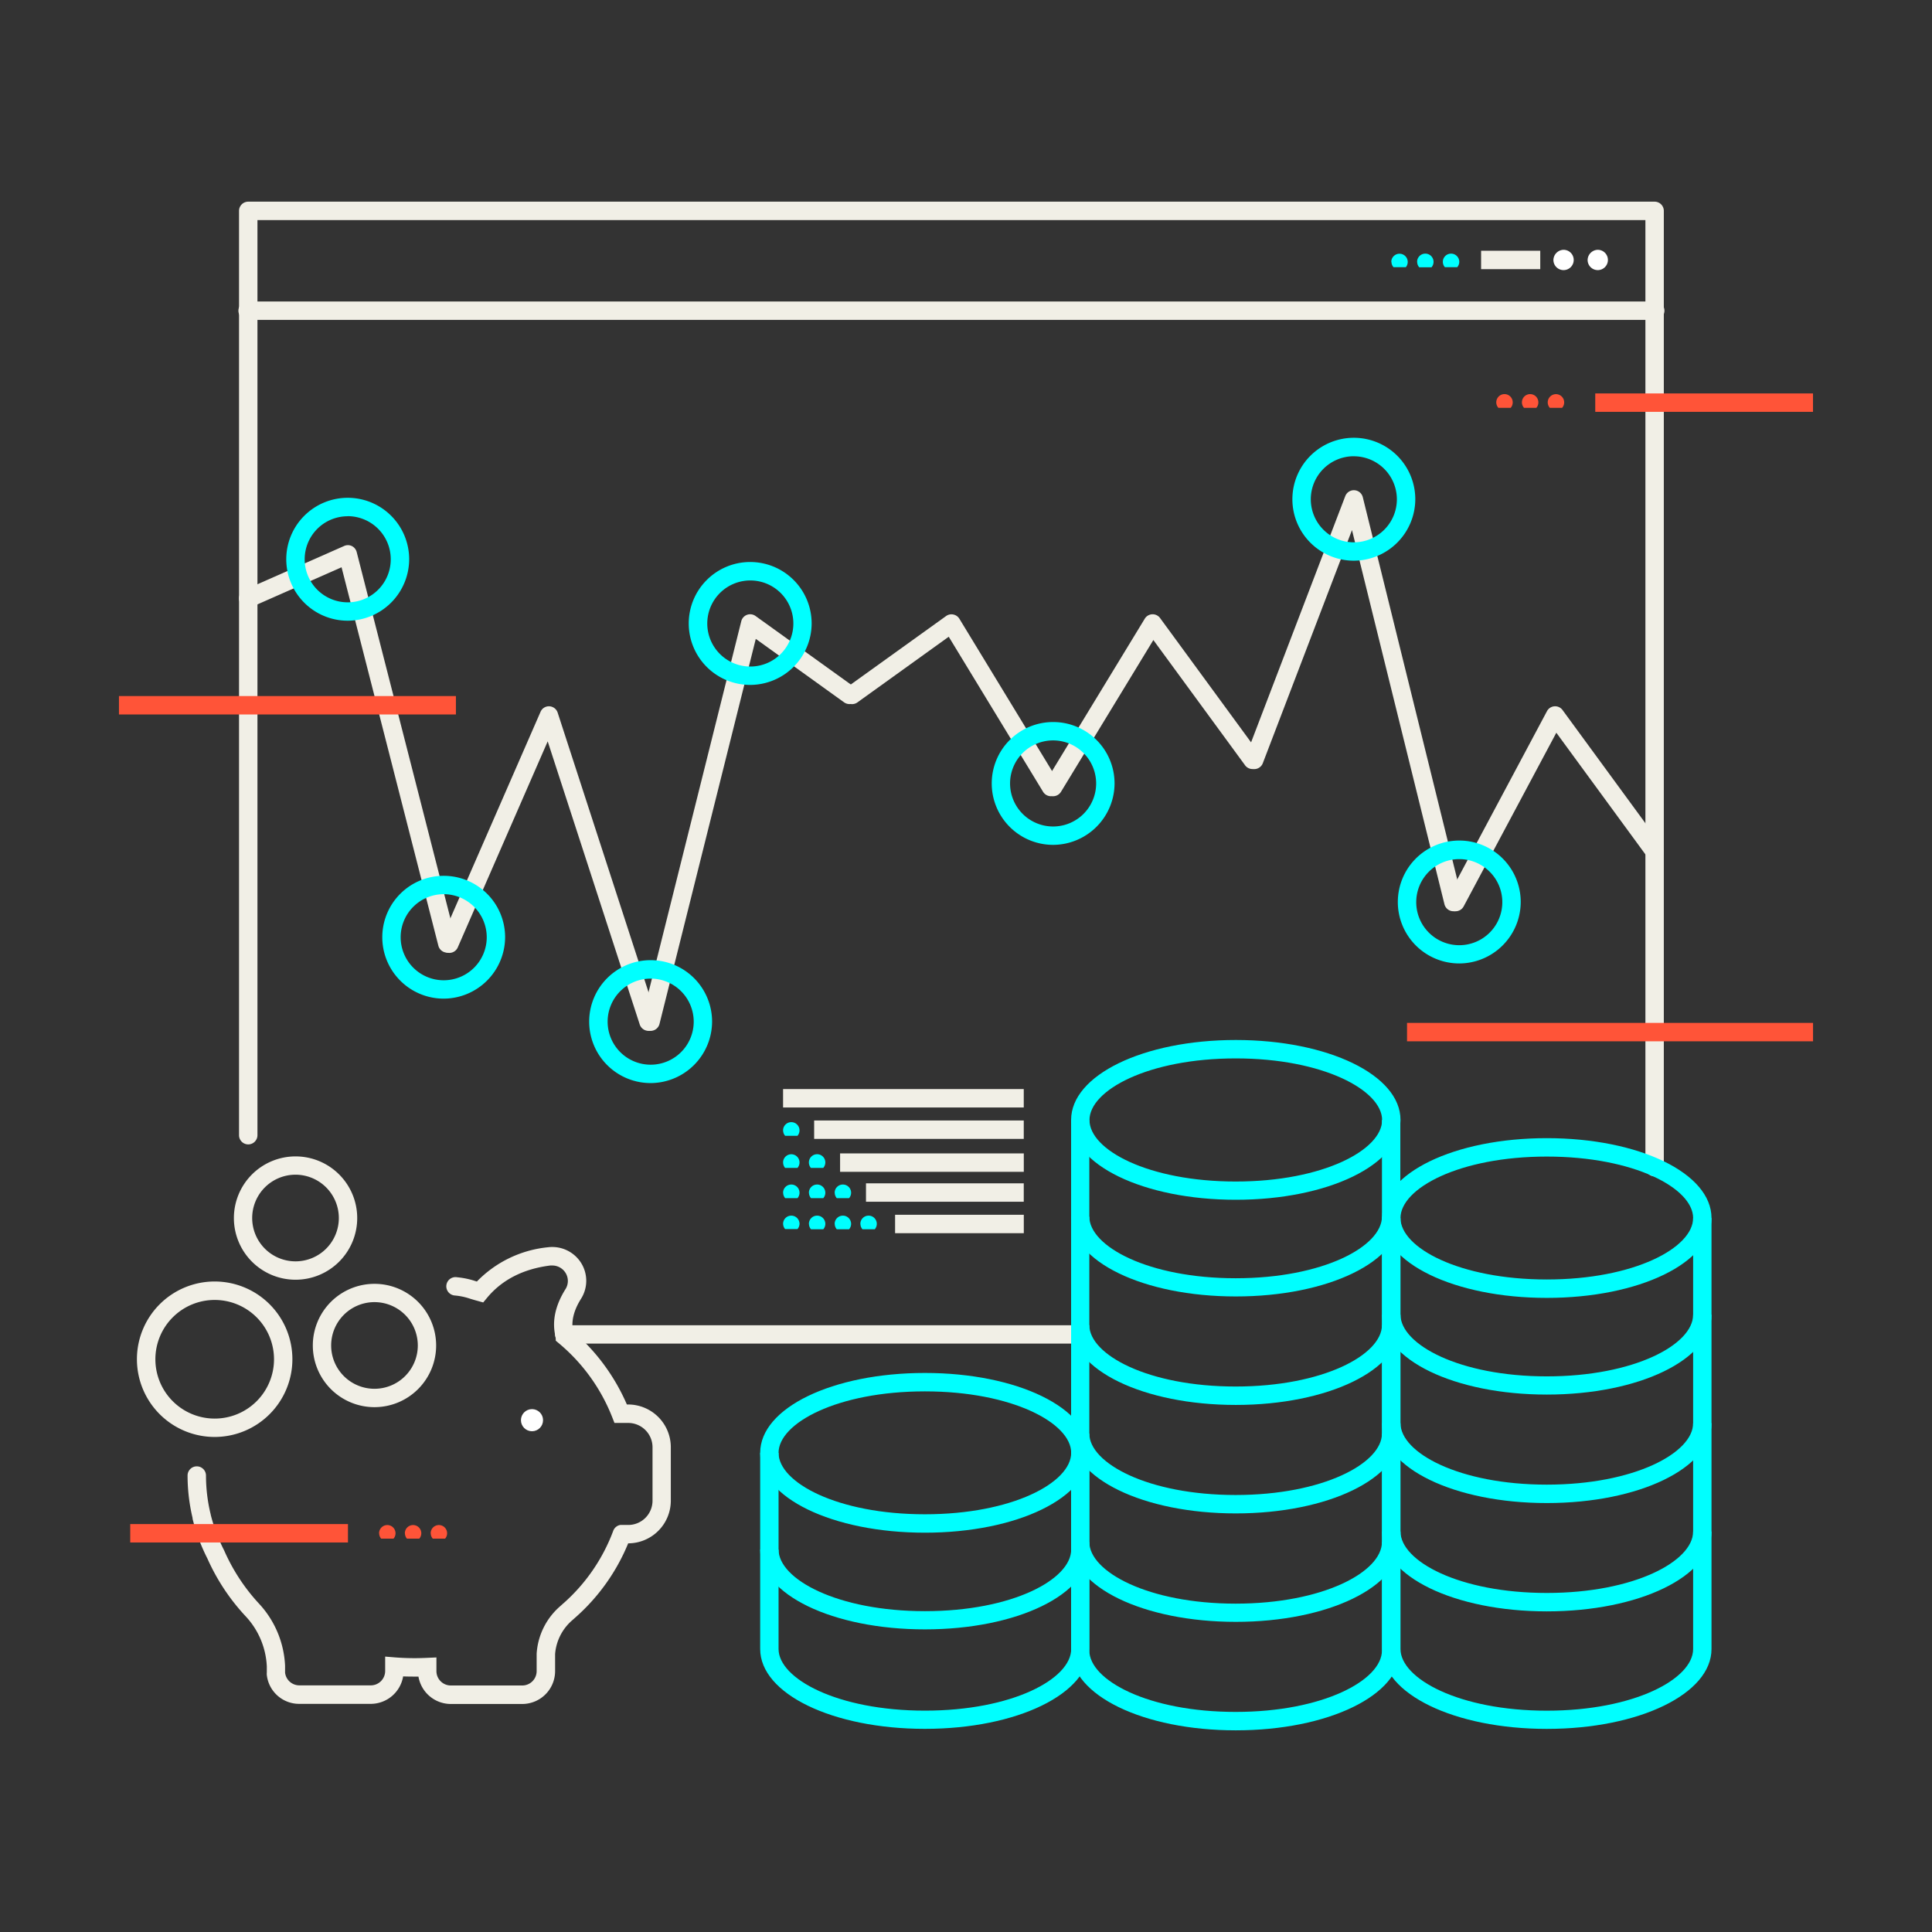 <svg xmlns="http://www.w3.org/2000/svg" id="Layer_1" data-name="Layer 1" viewBox="0 0 470 470"><rect x="0" y="0" width="470" height="470" fill="#333333" stroke="none"/><defs><style>.cls-1{fill:#f1efe6;}.cls-2{fill:aqua;}.cls-3{fill:#fff;}.cls-4{fill:#ff5438;}</style></defs><title>Icon_</title><path class="cls-1" d="M262.81,326.86H137.42a2.24,2.24,0,1,1,0-4.47H262.81a2.24,2.24,0,0,1,0,4.47Z"></path><path class="cls-1" d="M402.52,286.17a2.25,2.25,0,0,1-2.24-2.24V53.54H62.63V276.16a2.24,2.24,0,1,1-4.48,0V51.3a2.24,2.24,0,0,1,2.24-2.24H402.52a2.24,2.24,0,0,1,2.24,2.24V283.93A2.24,2.24,0,0,1,402.52,286.17Z"></path><path class="cls-2" d="M300.63,291.87c-22.46,0-40.06-8.54-40.06-19.43S278.17,253,300.63,253s40.07,8.53,40.07,19.43S323.1,291.87,300.63,291.87Zm0-34.39c-21.28,0-35.59,7.73-35.59,15s14.31,14.95,35.59,14.95,35.6-7.73,35.6-14.95S321.92,257.48,300.63,257.48Z"></path><path class="cls-2" d="M300.63,315.39c-22.46,0-40.06-8.53-40.06-19.43H265c0,7.22,14.31,15,35.59,15s35.6-7.73,35.6-15h4.47C340.7,306.86,323.1,315.39,300.63,315.39Z"></path><path class="cls-2" d="M300.63,341.78c-22.46,0-40.06-8.54-40.06-19.43H265c0,7.22,14.31,14.95,35.59,14.95s35.6-7.73,35.6-14.95h4.47C340.7,333.24,323.1,341.78,300.63,341.78Z"></path><path class="cls-2" d="M300.63,368.17c-22.46,0-40.06-8.54-40.06-19.43H265c0,7.22,14.31,14.95,35.59,14.95s35.6-7.73,35.6-14.95h4.47C340.7,359.63,323.1,368.17,300.63,368.17Z"></path><path class="cls-2" d="M300.63,394.55c-22.46,0-40.06-8.53-40.06-19.43H265c0,7.23,14.31,15,35.59,15s35.6-7.73,35.6-15h4.47C340.7,386,323.1,394.55,300.63,394.55Z"></path><path class="cls-2" d="M300.63,420.94c-22.46,0-40.06-8.53-40.06-19.43V272.44H265V401.51c0,7.22,14.31,14.95,35.59,14.95s35.6-7.73,35.6-14.95V272.44h4.47V401.51C340.7,412.41,323.1,420.94,300.63,420.94Z"></path><path class="cls-2" d="M376.29,315.74c-22.46,0-40.06-8.53-40.06-19.43s17.6-19.43,40.06-19.43,40.07,8.53,40.07,19.43S398.76,315.74,376.29,315.74Zm0-34.38c-21.29,0-35.59,7.73-35.59,14.95s14.3,14.95,35.59,14.95,35.6-7.73,35.6-14.95S397.58,281.36,376.29,281.36Z"></path><path class="cls-2" d="M376.29,339.26c-22.46,0-40.06-8.53-40.06-19.43h4.47c0,7.22,14.3,15,35.59,15s35.6-7.74,35.6-15h4.47C416.36,330.73,398.76,339.26,376.29,339.26Z"></path><path class="cls-2" d="M376.29,365.65c-22.46,0-40.06-8.53-40.06-19.43h4.47c0,7.22,14.3,14.95,35.59,14.95s35.6-7.73,35.6-14.95h4.47C416.36,357.12,398.76,365.65,376.29,365.65Z"></path><path class="cls-2" d="M376.29,392c-22.46,0-40.06-8.54-40.06-19.43h4.47c0,7.22,14.3,14.95,35.59,14.95s35.6-7.73,35.6-14.95h4.47C416.36,383.5,398.76,392,376.29,392Z"></path><path class="cls-2" d="M376.29,420.59c-22.46,0-40.06-8.53-40.06-19.43V296.31h4.47V401.16c0,7.22,14.3,15,35.59,15s35.6-7.74,35.6-15V296.31h4.47V401.16C416.36,412.06,398.76,420.59,376.29,420.59Z"></path><path class="cls-2" d="M225,372.86c-22.47,0-40.07-8.53-40.07-19.43S202.51,334,225,334,265,342.54,265,353.43,247.44,372.86,225,372.86Zm0-34.38c-21.29,0-35.6,7.73-35.6,14.95s14.31,14.95,35.6,14.95,35.59-7.73,35.59-14.95S246.27,338.48,225,338.48Z"></path><path class="cls-2" d="M225,396.38c-22.47,0-40.07-8.53-40.07-19.43h4.47c0,7.23,14.31,15,35.6,15s35.59-7.73,35.59-15H265C265,387.85,247.44,396.38,225,396.38Z"></path><path class="cls-2" d="M225,420.58c-22.47,0-40.07-8.54-40.07-19.43V353.43h4.47v47.72c0,7.22,14.31,15,35.6,15s35.59-7.73,35.59-15V353.43H265v47.72C265,412,247.44,420.58,225,420.58Z"></path><path class="cls-1" d="M127.05,414.53H109.67a8,8,0,0,1-7.87-6.66c-1.27,0-2.51,0-3.73-.05a8,8,0,0,1-7.87,6.68H72.81a7.91,7.91,0,0,1-7.9-7,3.56,3.56,0,0,1,0-.67v-1.41a19.14,19.14,0,0,0-5.08-12.15,50.78,50.78,0,0,1-9.36-14.09,45.52,45.52,0,0,1-3.62-9.7l0-.18-.06-.27a44.65,44.65,0,0,1-1.16-10.07,2.24,2.24,0,1,1,4.48,0,39.9,39.9,0,0,0,1.07,9.14,3.41,3.41,0,0,1,.1.46,41.56,41.56,0,0,0,3.27,8.66A46.41,46.41,0,0,0,63,390.11a23.76,23.76,0,0,1,6.35,15.11v1.69A3.5,3.5,0,0,0,72.81,410H90.2a3.5,3.5,0,0,0,3.5-3.5V403l2.42.2a61.28,61.28,0,0,0,7.71.11l2.34-.1v3.32a3.5,3.5,0,0,0,3.5,3.5h17.38a3.5,3.5,0,0,0,3.5-3.5V402.3a16.65,16.65,0,0,1,5.63-11.47l.63-.56a1.57,1.57,0,0,1,.25-.22h0a44.09,44.09,0,0,0,12.1-17.58,1.59,1.59,0,0,1,.18-.4,2.18,2.18,0,0,1,.64-.71,2.23,2.23,0,0,1,.91-.38,2.12,2.12,0,0,1,.44,0h1.51a5.91,5.91,0,0,0,5.9-5.9v-13a5.92,5.92,0,0,0-5.9-5.92h-3.36l-.56-1.43A44.65,44.65,0,0,0,136,326.82l-.8-.67v-.77c-1-3.76-.17-7.72,2.36-11.76a3.72,3.72,0,0,0,0-4,3.8,3.8,0,0,0-3.13-1.76,5.07,5.07,0,0,0-.55,0c-6.57.82-11.76,3.47-15.41,7.88l-.92,1.11-1.4-.39c-.84-.23-1.44-.41-1.94-.57a15.51,15.51,0,0,0-3.54-.73,2.24,2.24,0,1,1,.54-4.44,20.18,20.18,0,0,1,4.32.89l.48.15a27.93,27.93,0,0,1,17.31-8.34,8,8,0,0,1,1.19-.06,8.3,8.3,0,0,1,6.81,3.8,8.18,8.18,0,0,1,0,8.84c-1.76,2.81-2.4,5.46-1.91,7.89a49.25,49.25,0,0,1,13.09,17.78h.32a10.4,10.4,0,0,1,10.37,10.4v13a10.39,10.39,0,0,1-10.37,10.38h0a48.71,48.71,0,0,1-12.75,17.95l-.16.14-.73.65a12.09,12.09,0,0,0-4.14,8.2v4.19A8,8,0,0,1,127.05,414.53ZM51,367.76Z"></path><circle class="cls-3" cx="129.42" cy="345.49" r="2.69"></circle><path class="cls-1" d="M402.52,77.82H60.39a2.24,2.24,0,1,1,0-4.47H402.52a2.24,2.24,0,1,1,0,4.47Z"></path><rect class="cls-1" x="360.31" y="61" width="14.39" height="4.48"></rect><path class="cls-3" d="M388.68,60.77a2.47,2.47,0,1,1-2.46,2.46A2.54,2.54,0,0,1,388.68,60.77Z"></path><path class="cls-3" d="M380.36,60.77a2.47,2.47,0,1,1-2.46,2.46A2.54,2.54,0,0,1,380.36,60.77Z"></path><path class="cls-2" d="M351,63.7a2,2,0,1,1,4,0A2,2,0,0,1,354.5,65h-3A2,2,0,0,1,351,63.7"></path><path class="cls-2" d="M344.74,63.7a2,2,0,1,1,4,0,2,2,0,0,1-.49,1.32h-3a2,2,0,0,1-.49-1.32"></path><path class="cls-2" d="M338.46,63.7A2,2,0,1,1,342,65h-3a2,2,0,0,1-.5-1.32"></path><rect class="cls-1" x="210.67" y="287.87" width="38.38" height="4.48"></rect><path class="cls-2" d="M203.05,290.16a2,2,0,0,1,4,0,2,2,0,0,1-.49,1.31h-3a2,2,0,0,1-.49-1.31"></path><path class="cls-2" d="M196.78,290.16a2,2,0,1,1,4,0,2,2,0,0,1-.49,1.31h-3a2,2,0,0,1-.49-1.31"></path><path class="cls-2" d="M190.5,290.16a2,2,0,0,1,4,0,2,2,0,0,1-.49,1.31h-3a2,2,0,0,1-.49-1.31"></path><rect class="cls-1" x="217.75" y="295.52" width="31.31" height="4.48"></rect><path class="cls-2" d="M203.05,297.73a2,2,0,1,1,4,0,2,2,0,0,1-.49,1.31h-3a2,2,0,0,1-.49-1.31"></path><path class="cls-2" d="M209.3,297.73a2,2,0,1,1,4,0,2,2,0,0,1-.49,1.31h-3a2,2,0,0,1-.49-1.31"></path><path class="cls-2" d="M196.78,297.73a2,2,0,1,1,4,0,2,2,0,0,1-.49,1.31h-3a2,2,0,0,1-.49-1.31"></path><path class="cls-2" d="M190.5,297.73a2,2,0,0,1,4,0A2,2,0,0,1,194,299h-3a2,2,0,0,1-.49-1.31"></path><rect class="cls-1" x="204.37" y="280.59" width="44.69" height="4.48"></rect><path class="cls-2" d="M196.78,282.81a2,2,0,1,1,3.49,1.31h-3a2,2,0,0,1-.49-1.31"></path><path class="cls-2" d="M190.5,282.81a2,2,0,1,1,3.5,1.31h-3a2,2,0,0,1-.49-1.31"></path><rect class="cls-1" x="198.06" y="272.58" width="50.99" height="4.48"></rect><rect class="cls-1" x="190.5" y="264.94" width="58.55" height="4.48"></rect><path class="cls-2" d="M190.5,275a2,2,0,1,1,3.5,1.31h-3a2,2,0,0,1-.49-1.31"></path><path class="cls-1" d="M108.81,231.75a2.24,2.24,0,0,1-2.17-1.69L83.09,138l-21.8,9.62a2.24,2.24,0,0,1-1.81-4.1L83.7,132.83a2.21,2.21,0,0,1,1.88,0,2.27,2.27,0,0,1,1.19,1.46L111,229a2.24,2.24,0,0,1-1.62,2.72A2.08,2.08,0,0,1,108.81,231.75Z"></path><path class="cls-1" d="M157.76,250.78a2.26,2.26,0,0,1-2.13-1.55l-22.39-68.88-21.85,50.06a2.24,2.24,0,1,1-4.1-1.8l24.21-55.45a2.22,2.22,0,0,1,2.16-1.34,2.25,2.25,0,0,1,2,1.54l24.21,74.48a2.25,2.25,0,0,1-1.44,2.83A2.37,2.37,0,0,1,157.76,250.78Z"></path><path class="cls-1" d="M158.29,250.78a2.5,2.5,0,0,1-.54-.07,2.24,2.24,0,0,1-1.63-2.72l24.21-96.86a2.23,2.23,0,0,1,3.48-1.27L208,167.25a2.24,2.24,0,0,1-2.61,3.64l-21.53-15.47-23.42,93.66A2.23,2.23,0,0,1,158.29,250.78Z"></path><path class="cls-1" d="M255.67,193.7a2.25,2.25,0,0,1-1.92-1.08L230.8,154.9l-22.25,16a2.24,2.24,0,0,1-2.61-3.64l24.21-17.39a2.22,2.22,0,0,1,1.75-.38,2.26,2.26,0,0,1,1.47,1l24.21,39.78a2.25,2.25,0,0,1-1.91,3.41Z"></path><path class="cls-1" d="M256.19,193.7a2.27,2.27,0,0,1-1.16-.33,2.25,2.25,0,0,1-.75-3.08l24.21-39.78a2.24,2.24,0,0,1,3.72-.16l24.21,33.07a2.24,2.24,0,1,1-3.61,2.64L280.58,155.7l-22.47,36.92A2.25,2.25,0,0,1,256.19,193.7Z"></path><path class="cls-1" d="M353.57,221.68A2.24,2.24,0,0,1,351.4,220l-22.5-91.05-21.66,56.62a2.24,2.24,0,1,1-4.18-1.6l24.21-63.29a2.24,2.24,0,0,1,4.26.27l24.21,98a2.23,2.23,0,0,1-1.63,2.71A2,2,0,0,1,353.57,221.68Z"></path><path class="cls-1" d="M354.1,221.68a2.19,2.19,0,0,1-1.05-.27,2.25,2.25,0,0,1-.93-3L376.34,173a2.24,2.24,0,0,1,3.78-.27l24.21,33.07a2.24,2.24,0,0,1-3.61,2.65l-22.11-30.2-22.54,42.24A2.22,2.22,0,0,1,354.1,221.68Z"></path><path class="cls-2" d="M182.5,166.62a14.95,14.95,0,1,1,14.95-15A15,15,0,0,1,182.5,166.62Zm0-25.41A10.47,10.47,0,1,0,193,151.67,10.47,10.47,0,0,0,182.5,141.21Z"></path><path class="cls-2" d="M158.29,263.48a14.95,14.95,0,1,1,14.94-14.94A15,15,0,0,1,158.29,263.48Zm0-25.41a10.47,10.47,0,1,0,10.47,10.47A10.48,10.48,0,0,0,158.29,238.07Z"></path><path class="cls-2" d="M107.94,242.94A14.94,14.94,0,1,1,122.88,228,15,15,0,0,1,107.94,242.94Zm0-25.41A10.47,10.47,0,1,0,118.41,228,10.49,10.49,0,0,0,107.94,217.53Z"></path><path class="cls-2" d="M256.2,205.53a14.94,14.94,0,1,1,14.94-14.94A15,15,0,0,1,256.2,205.53Zm0-25.41a10.47,10.47,0,1,0,10.46,10.47A10.48,10.48,0,0,0,256.2,180.12Z"></path><path class="cls-2" d="M329.36,136.4a14.95,14.95,0,1,1,14.94-15A15,15,0,0,1,329.36,136.4Zm0-25.41a10.47,10.47,0,1,0,10.46,10.46A10.48,10.48,0,0,0,329.36,111Z"></path><path class="cls-2" d="M84.6,151A14.95,14.95,0,1,1,99.54,136,15,15,0,0,1,84.6,151Zm0-25.41A10.47,10.47,0,1,0,95.06,136,10.49,10.49,0,0,0,84.6,125.57Z"></path><path class="cls-2" d="M355,234.38a14.95,14.95,0,1,1,14.95-14.94A15,15,0,0,1,355,234.38ZM355,209a10.47,10.47,0,1,0,10.47,10.47A10.48,10.48,0,0,0,355,209Z"></path><path class="cls-4" d="M368,97.9a2,2,0,1,0-3.49,1.31h3A2,2,0,0,0,368,97.9"></path><path class="cls-4" d="M374.24,97.9a2,2,0,1,0-3.49,1.31h3a2,2,0,0,0,.49-1.31"></path><path class="cls-4" d="M380.52,97.9a2,2,0,1,0-3.5,1.31h3a2,2,0,0,0,.5-1.31"></path><rect class="cls-4" x="388.08" y="95.71" width="52.97" height="4.48"></rect><rect class="cls-4" x="342.29" y="248.84" width="98.77" height="4.48"></rect><rect class="cls-4" x="28.94" y="169.33" width="81.97" height="4.48"></rect><path class="cls-4" d="M104.77,373a2,2,0,1,1,4,0,2,2,0,0,1-.49,1.31h-3a2,2,0,0,1-.49-1.31"></path><path class="cls-4" d="M98.49,373a2,2,0,0,1,4,0,2,2,0,0,1-.49,1.31H99a2,2,0,0,1-.49-1.31"></path><path class="cls-4" d="M92.22,373a2,2,0,0,1,4,0,2,2,0,0,1-.49,1.31h-3a2,2,0,0,1-.49-1.31"></path><rect class="cls-4" x="31.68" y="370.76" width="52.97" height="4.48"></rect><path class="cls-1" d="M71.9,311.32a15,15,0,1,1,15-15A15,15,0,0,1,71.9,311.32Zm0-25.55a10.54,10.54,0,1,0,10.53,10.54A10.55,10.55,0,0,0,71.9,285.77Z"></path><path class="cls-1" d="M91.1,342.32a15,15,0,1,1,15-15A15,15,0,0,1,91.1,342.32Zm0-25.55a10.54,10.54,0,1,0,10.54,10.54A10.55,10.55,0,0,0,91.1,316.77Z"></path><path class="cls-1" d="M52.23,349.57a18.91,18.91,0,1,1,18.9-18.9A18.92,18.92,0,0,1,52.23,349.57Zm0-33.33a14.43,14.43,0,1,0,14.43,14.43A14.44,14.44,0,0,0,52.23,316.24Z"></path></svg>